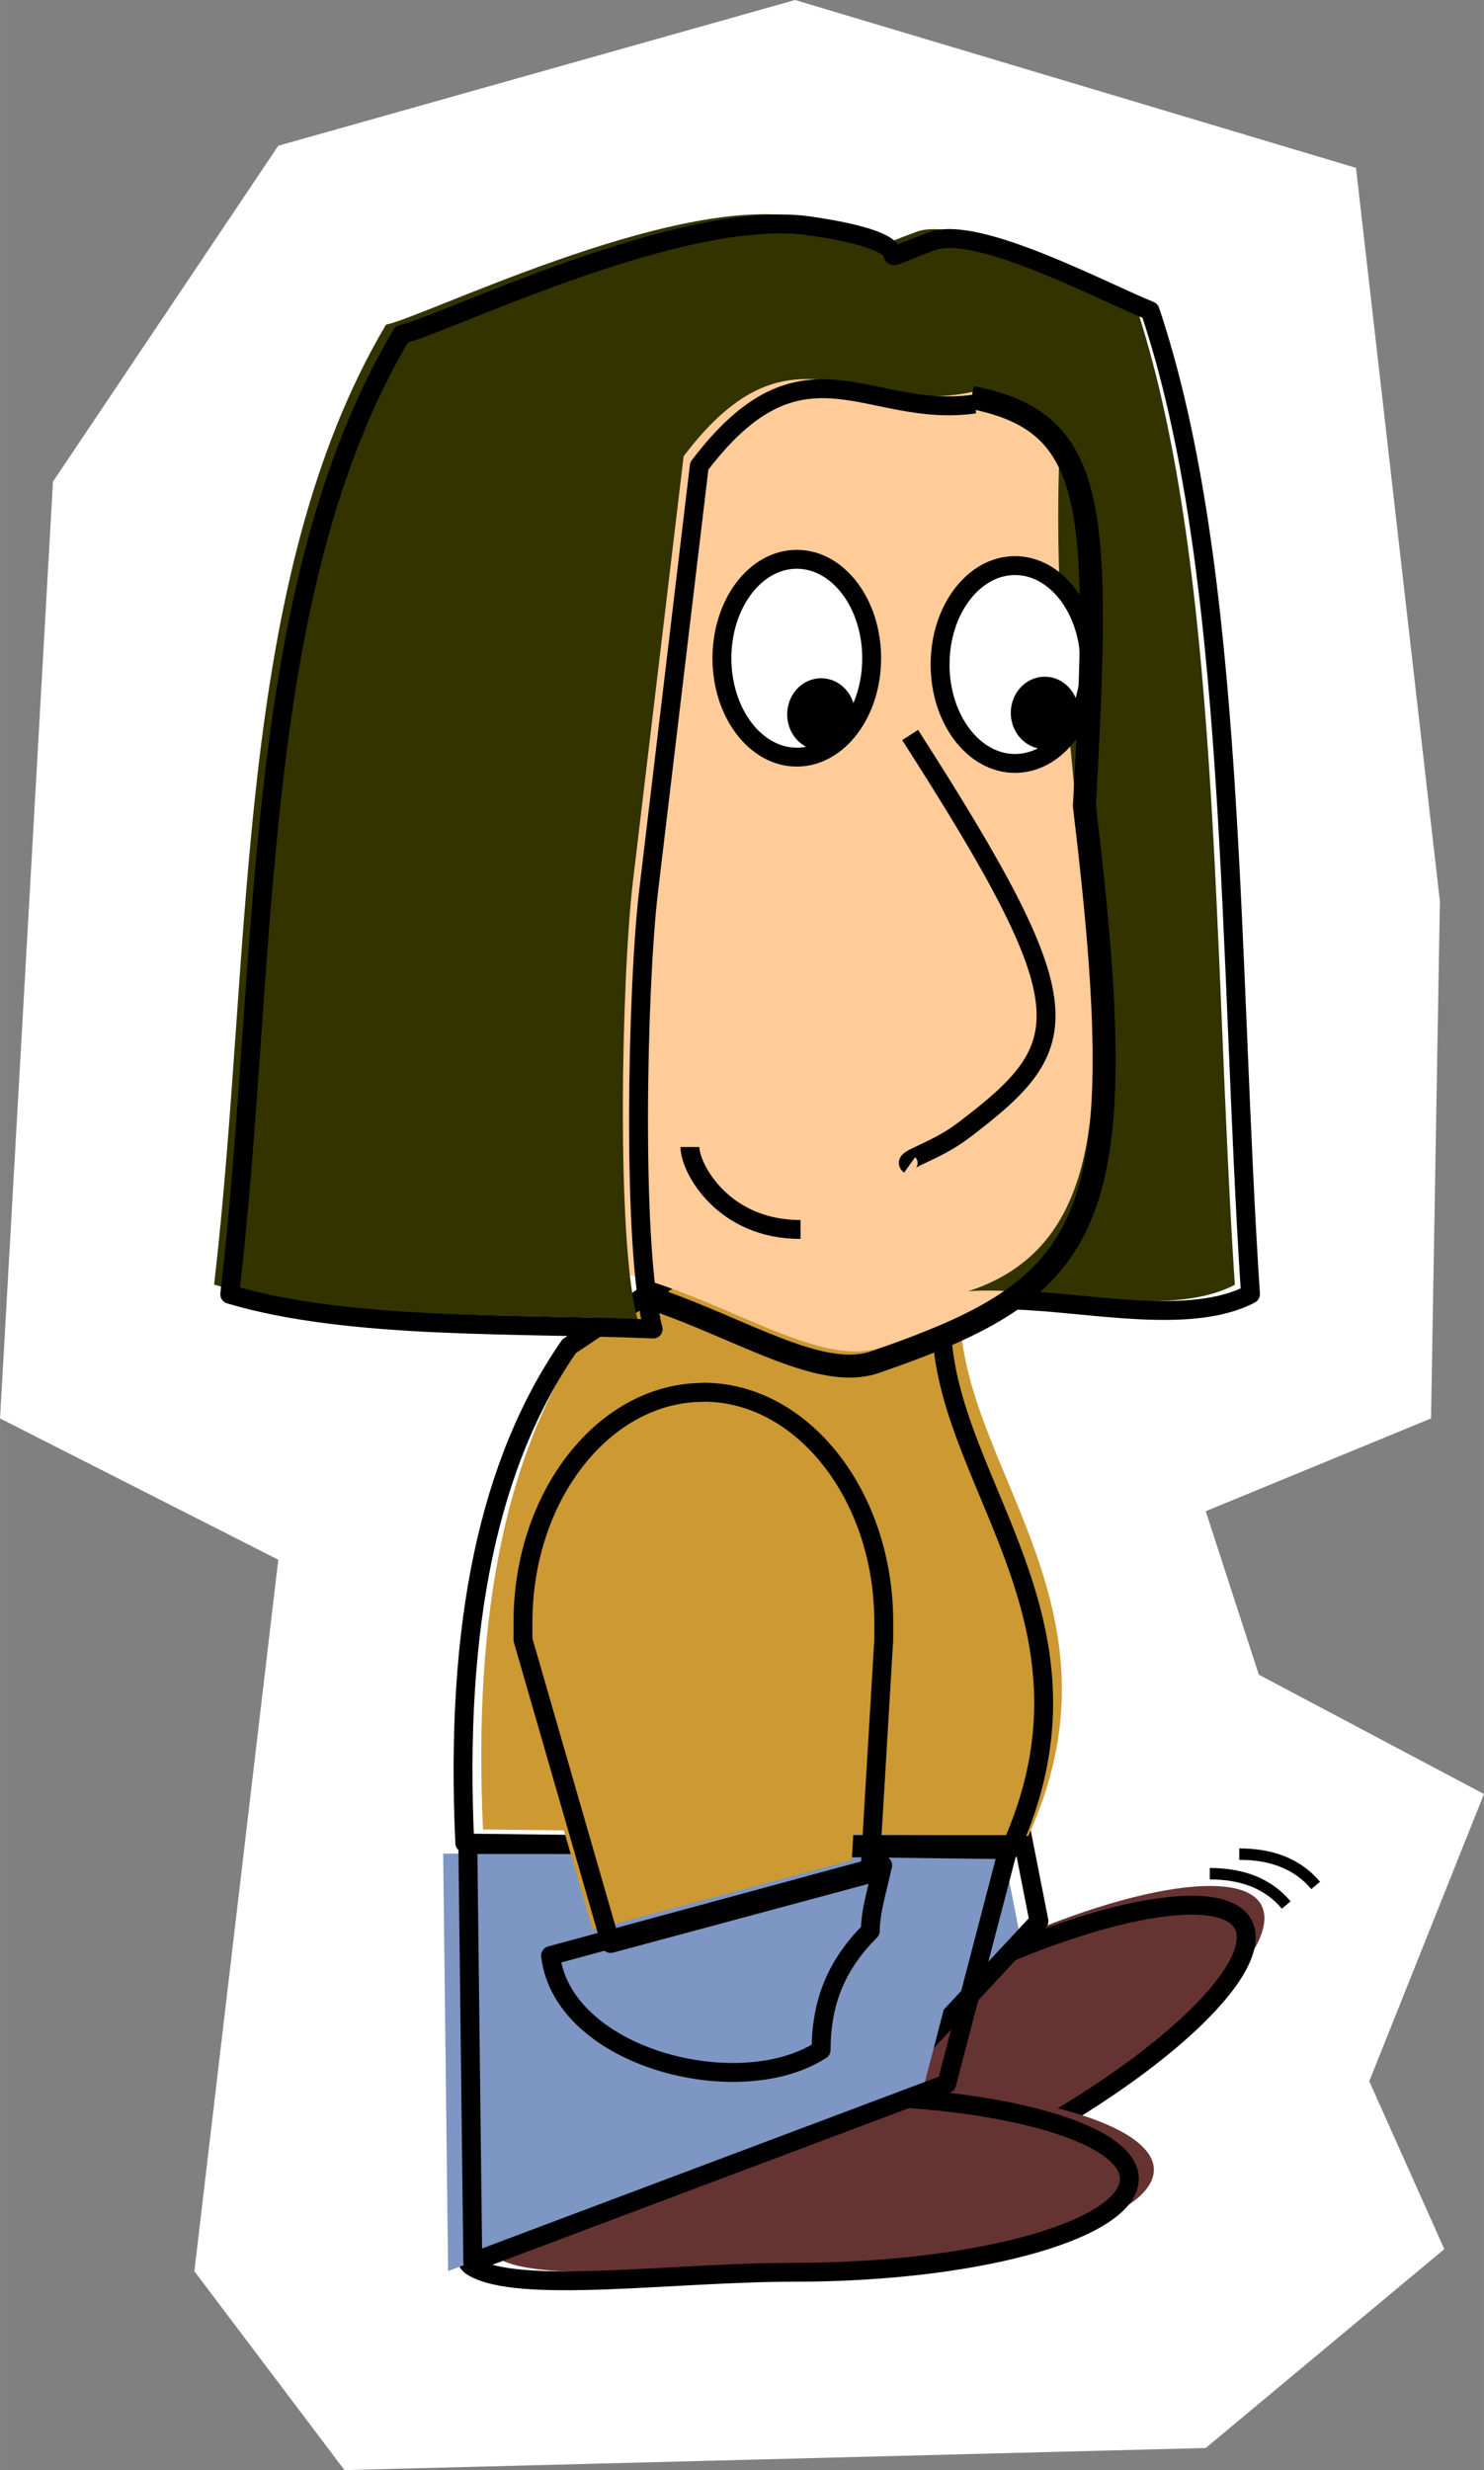 <?xml version="1.0" encoding="UTF-8"?>
<!DOCTYPE svg PUBLIC "-//W3C//DTD SVG 1.1//EN" "http://www.w3.org/Graphics/SVG/1.1/DTD/svg11.dtd">
<!-- Creator: CorelDRAW -->
<svg xmlns="http://www.w3.org/2000/svg" xml:space="preserve" width="45.73mm" height="76.08mm" style="shape-rendering:geometricPrecision; text-rendering:geometricPrecision; image-rendering:optimizeQuality; fill-rule:evenodd; clip-rule:evenodd"
viewBox="0 0 8.72 14.508"
 xmlns:xlink="http://www.w3.org/1999/xlink">
 <rect x="0" y="0" width="8.72" height="14.508" fill="#808080" stroke="none"/>
 <defs>
  <style type="text/css">
   <![CDATA[
    .str1 {stroke:white;stroke-width:0.015}
    .str3 {stroke:black;stroke-width:0.067}
    .str0 {stroke:black;stroke-width:0.111;stroke-linejoin:round}
    .str2 {stroke:black;stroke-width:0.135}
    .fil2 {fill:none}
    .fil7 {fill:black}
    .fil6 {fill:#333300}
    .fil1 {fill:#663333}
    .fil4 {fill:#CC9933}
    .fil5 {fill:#FFCC99}
    .fil0 {fill:white}
    .fil3 {fill:#7D96C3}
   ]]>
  </style>
 </defs>
 <g id="Layer_x0020_1">
  <polygon class="fil0" points="1.635,0.856 4.672,0 7.968,0.986 8.461,5.294 8.409,8.331 7.085,8.876 7.397,9.836 8.72,10.537 8.046,12.224 8.487,13.21 7.085,14.378 2.024,14.508 1.142,13.34 1.635,9.161 0,8.331 0.311,2.829 "/>
  <g id="_151140384">
   <path id="_151140624" class="fil1" d="M5.64 11.537c0.914,-0.457 1.716,-0.597 1.785,-0.313 0.069,0.284 -0.602,0.88 -1.534,1.346 -0.641,0.32 -1.388,0.84 -1.703,0.817 -0.143,-0.01 -0.063,-0.304 -0.082,-0.504 -0.019,-0.2 0.62,-0.889 1.534,-1.346z"/>
   <path id="_151140552" class="fil2 str0" d="M5.533 11.65c0.914,-0.457 1.716,-0.597 1.785,-0.313 0.069,0.284 -0.602,0.88 -1.534,1.346 -0.641,0.32 -1.388,0.84 -1.703,0.817 -0.143,-0.01 -0.063,-0.304 -0.082,-0.504 -0.019,-0.2 0.62,-0.889 1.534,-1.346z"/>
   <polygon id="_151140480" class="fil3" points="2.872,11.389 5.717,9.967 5.999,11.397 3.961,13.585 "/>
   <polygon id="_151140408" class="fil2 str0" points="2.979,11.276 5.824,9.855 6.105,11.284 4.068,13.473 "/>
  </g>
  <rect class="fil0 str1" x="3.329" y="12.987" width="1.544" height="0.738"/>
  <path class="fil1" d="M5.033 12.257c1.022,0 1.805,0.233 1.744,0.518 -0.061,0.285 -0.924,0.518 -1.966,0.518 -0.717,0 -1.615,0.131 -1.889,-0.031 -0.125,-0.073 0.075,-0.3 0.145,-0.487 0.07,-0.187 0.945,-0.518 1.966,-0.518z"/>
  <path class="fil2 str0" d="M4.889 12.31c1.022,0 1.805,0.233 1.744,0.518 -0.061,0.285 -0.924,0.518 -1.966,0.518 -0.717,0 -1.615,0.131 -1.889,-0.031 -0.125,-0.073 0.075,-0.3 0.145,-0.487 0.07,-0.187 0.945,-0.518 1.966,-0.518z"/>
  <polygon class="fil3" points="2.604,10.887 5.785,10.887 5.418,12.292 2.633,13.339 "/>
  <path class="fil4" d="M2.838 10.745c-0.06,-1.288 0.143,-2.238 0.613,-2.918l0.969 -0.646 1.222 0.581c0.053,0.903 0.998,1.71 0.4,3.022l-3.204 -0.039z"/>
  <polygon class="fil2 str0" points="2.749,10.834 5.93,10.834 5.563,12.239 2.778,13.286 "/>
  <path class="fil2 str0" d="M2.731 10.825c-0.06,-1.288 0.143,-2.238 0.613,-2.918l0.969 -0.646 1.222 0.581c0.053,0.903 0.998,1.71 0.4,3.022l-3.204 -0.039z"/>
  <path class="fil4" d="M4.027 8.097l0 0c0.583,0 1.06,0.607 1.06,1.349l0 0.052 0 0.052 -0.082 1.375 -1.523 0.41 -0.515 -1.784 0 -0.052 0 -0.052c0,-0.742 0.477,-1.349 1.06,-1.349z"/>
  <path class="fil2 str0" d="M5.187 10.956l-1.952 0.53c0.072,0.602 1.108,0.867 1.59,0.554 0,-0.289 0.096,-0.506 0.289,-0.699 0,-0.12 0.048,-0.265 0.072,-0.386z"/>
  <path class="fil2 str0" d="M4.133 8.177l0 0c0.583,0 1.06,0.607 1.06,1.349l0 0.052 0 0.052 -0.082 1.375 -1.523 0.41 -0.515 -1.784 0 -0.052 0 -0.052c0,-0.742 0.477,-1.349 1.06,-1.349z"/>
  <path class="fil5" d="M6.407 4.648c0.299,2.474 0.065,2.819 -1.229,3.266 -0.443,0.153 -1.144,-0.483 -1.954,-0.499l-0.332 -4.151 0.609 -1.107c2.917,0.109 3.061,-0.336 2.905,2.49z"/>
  <path class="fil6" d="M4.667 1.27c-0.756,-0.11 -2.168,0.589 -2.399,0.637 -0.897,1.514 -0.781,3.665 -1.01,5.638 0.706,0.211 1.709,0.169 2.488,0.204 -0.126,-0.458 -0.094,-2.009 -0.027,-2.571l0.298 -2.498c0.65,-0.859 1.036,-0.197 1.749,-0.391l0.461 0.336c-0.105,2.388 0.796,4.527 -0.538,4.959 0.444,-0.035 1.165,0.174 1.567,-0.038 -0.13,-1.972 -0.08,-4.262 -0.59,-5.776 -0.267,-0.106 -1.014,-0.506 -1.279,-0.409 -0.505,0.185 0.118,0.033 -0.72,-0.089z"/>
  <ellipse class="fil0 str0" cx="4.682" cy="3.866" rx="0.44" ry="0.581"/>
  <ellipse class="fil7 str0" cx="4.825" cy="4.196" rx="0.144" ry="0.157"/>
  <path class="fil2 str0" d="M5.348 4.317c1.036,1.615 0.978,1.817 0.318,2.319 -0.184,0.14 -0.37,0.171 -0.321,0.206"/>
  <path class="fil2 str0" d="M4.704 7.221c-0.453,0.002 -0.65,-0.359 -0.65,-0.484"/>
  <path class="fil2 str0" d="M5.959 7.636c0.441,0.013 1.037,0.15 1.389,-0.035 -0.13,-1.972 -0.08,-4.262 -0.59,-5.776 -0.267,-0.106 -1.014,-0.506 -1.279,-0.409 -0.505,0.185 0.118,0.033 -0.72,-0.089 -0.756,-0.11 -2.168,0.589 -2.399,0.637 -0.897,1.514 -0.781,3.665 -1.01,5.638 0.706,0.211 1.709,0.169 2.488,0.204 -0.126,-0.458 -0.094,-2.009 -0.027,-2.571l0.298 -2.498c0.61,-0.806 0.987,-0.274 1.619,-0.364"/>
  <ellipse class="fil0 str0" cx="5.964" cy="3.903" rx="0.44" ry="0.581"/>
  <ellipse class="fil7 str0" cx="6.139" cy="4.187" rx="0.144" ry="0.157"/>
  <path class="fil2 str2" d="M5.709 2.334c0.741,0.145 0.76,0.633 0.663,2.4 0.299,2.474 0.065,2.819 -1.229,3.266 -0.318,0.11 -0.77,-0.188 -1.3,-0.37"/>
  <path class="fil2 str3" d="M7.109 11.005c0.196,0 0.346,0.061 0.449,0.184"/>
  <path class="fil2 str3" d="M7.282 10.89c0.196,0 0.346,0.061 0.449,0.184"/>
 </g>
</svg>
